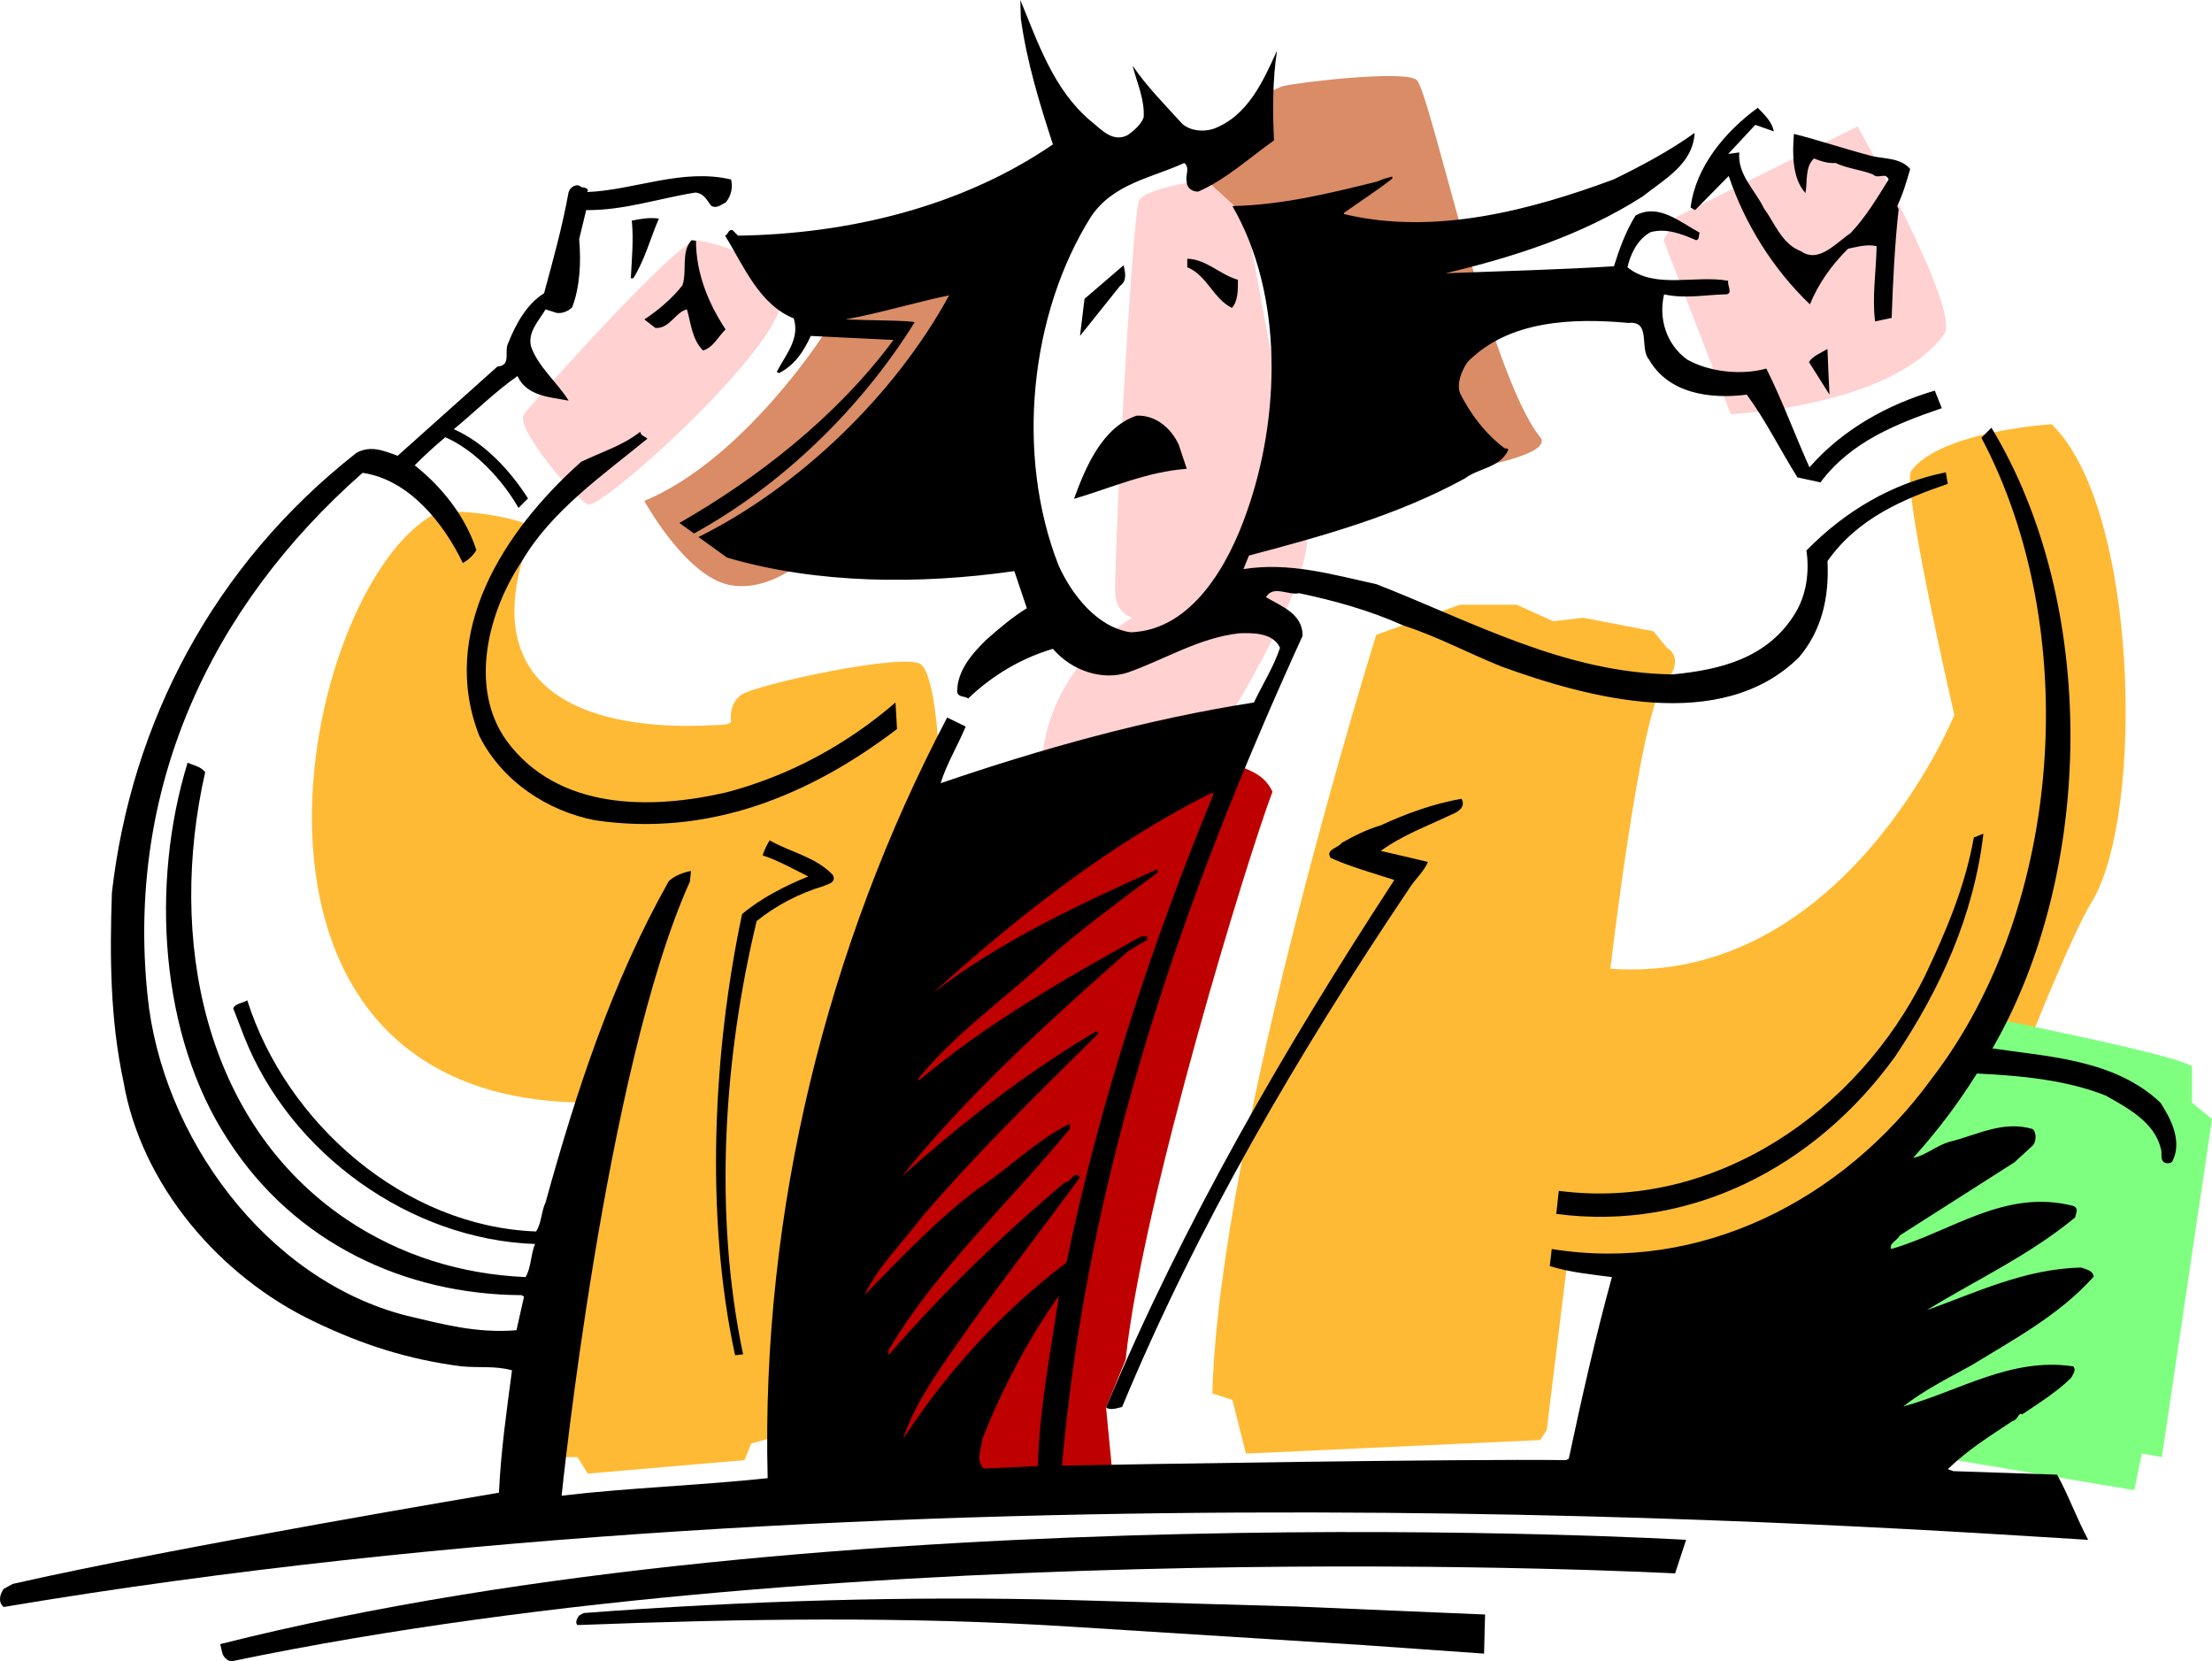 <svg xmlns="http://www.w3.org/2000/svg" width="441.223" height="331.317"><path fill="#ffba35" d="m291.223 120.602-11.398 4.101-5.301 1.899s-31.324 99.957-32.7 151.3l4 1.301 2.7 10.7 58.699-2.7 1.3-2 4-32.601s53.344-1.375 71.302-27.399l14.699-22 7.3 2s7.727-19.383 11.399-25.3c10.644-17.344 9.309-78.676-8-95.301 0 0-22.078 1.363-28 9.3-2.023 2.657 8.602 48.7 8.602 48.7s-21.958 53.957-68.602 50.601c0 0 5.977-51.308 10.602-56.601 4.707-5.375.699-7.399.699-7.399l-2.7-3.3-14-2.7-6 .7-7.3-3.301h-11.301m-186-16c-4.691-2.043-16.281-3.368-18.7-2-26.656 14.625-47.991 116.625 30 117.3l-8.698 70.7h7.398l2 3.3 31.3-2.699 1.302-3.3 4.699-1.301 12-78 20.699-59.399s-.691-13.976-3.398-16.601c-2.625-2.707-33.293 3.957-36 6-2.625 1.957-2 5.3-2 5.3s.043.657-2.602.7c-2.691-.043-49.527 4.683-39.098-32.7l1.098-7.3"/><path fill="#ffd1d1" d="m370.524 25.203-36 18-2.7 4.7 13.399 34.699s32.23-1.465 42.602-16c3.375-4.707-17.301-41.399-17.301-41.399M147.825 50.602s-5.352-2.454-9-2.602c-3.625-.105-32.293 31.895-34.301 34.602-1.992 2.625 10.008 16.625 12.699 18 2.644 1.293 38.644-31.375 38.602-40.7.043-9.343-8-9.3-8-9.3"/><path fill="#d98c66" d="M167.223 61.902c-2.691 5.325-19.356 29.993-38.7 38 0 0 8.009 14.657 16.7 16.7 8.644 1.957 17.309-6.043 20.602-10 3.375-4.043 24.699-35.399 24.699-35.399l5.3-17.3-28.601 8"/><path fill="#bf0000" d="M246.524 152.602c4.008 1.293 6.008 2.625 7.3 5.3-4.624 11.993-25.957 81.325-29.3 113.301l-3.899 9.5 1.2 12.5-12.602 1.399-2.2-2.2-15.198-3.199-20.602 2.7-6.7-38.7 10-51.3 20-26 52-23.301"/><path fill="#d98c66" d="M253.223 18.602s.644-.707 2.602-1.399c2.042-.644 24.042-3.308 26.699-1.3 2.676 1.992 14.363 58.433 24.699 71.3 2.644 3.356-12.7 6-12.7 6l-46-50-8-7.3 12.7-17.301"/><path fill="#ffd1d1" d="M240.524 35.902c-3.805.422-11.992 1.993-13.301 4-1.356 1.993-5.356 75.993-4.7 79.301.677 3.356 3.302 4 3.302 4s-16.625 9.356-18 28.7l38-10s17.375-28.008 14.699-37.301c-2.657-9.375-12-61.399-12-61.399l-8-7.3"/><path fill="#7fff7f" d="M398.524 203.203c5.343 1.356 33.343 6.692 38.699 9.399v7.3l4 3.301-10 67.399-4-.7-1.5 7.301-39.2-6.601-12-6-1.3-46.7 6-10.699 12.602-14.601 6.699-9.399"/><path d="M217.524 24.102c2.082 1.632 4.297 4.343 7.3 2.898 1.184-.77 2.782-2.125 3.301-3.598.219-3.699-1.379-6.902-2.199-10.3 2.79 4.14 6.484 7.832 9.899 11.601 1.632 1.402 4.093 1.649 6.199 1 6.883-2.555 9.96-9.57 12.699-15.601-.89 5.66-.89 12.308-.598 17.898-4.972 3.523-9.652 7.832-15.101 10.203-1.074.09-2.305-.648-2.301-1.902-.375-1.332.734-2.809-.5-3.801-6.398 2.96-14.156 4.07-18.598 10.703-12.18 19.348-15.136 47.418-6.5 69.5 2.57 5.746 7.617 12.395 14.399 13.399 12.304-.391 19.566-13.688 23.101-23.801 6.809-19.067 7.422-43.567-2.8-61.2 9.976-.222 19.457-2.562 28.898-4.898 1.027-.496 2.012-.742 3-1v.399c-3.082 2.445-6.406 4.539-9.7 6.898l.102.203c18.09 4.332 37.297-.84 53.7-6.902 5.511-2.68 11.3-5.758 16.199-9.301-.344 6.254-6.008 9.207-10.399 12.703-12.11 7.711-25.527 12.02-39.3 15.297 11.308-.445 22.269-.691 33.601-1.398 1.102-3.48 2.332-6.926 4.297-10.102 4.562-2.613 9.117 1.45 12.8 3.402-.234.512.012 1.371-.698 1.5-2.864-1.234-5.942-2.464-9.102-1.601-2.625 1.472-3.98 4.304-4.598 7 5.422 4.445 13.547 1.492 20.098 2.699-.273.887 1.207 2.855-.797 2.703-4.152.152-8.094.89-12 0-1.14 4.832.457 10.004 4.598 13 4.48 2.543 11.004 3.16 15.8 1.797 3.208 6.41 5.672 13.18 8.602 19.703 6.672-7.629 15.66-12.555 25-15.3l1.399 3.5c-8.891 3.062-18.125 6.632-24.2 14.8l-4.601-1c-3.485-5.566-6.317-11.355-10.098-16.5-7.422.961-15.672-.27-19.5-7-1.957-2.137.504-7.8-4.101-7.3-10.907-.993-23.836-.622-32.102 7.8-1.215 1.797-2.2 4.258-1.5 6.2 2.008 4.093 5.086 8.156 8.902 11 .246.109.739-.137.7.398-1.684 3.531-5.868 3.531-8.602 5.601-13.52 7.41-28.293 11.473-43.098 15.399l-1.101 2.699c9.254-1.457 17.875 1.129 26.5 3 19.199 7.488 37.547 17.707 59.101 18 9.594-.91 18.953-3.25 24.399-12.098 2.308-3.707 2.926-8.386 2.3-12.601 7.645-7.852 17.247-13.516 27.801-15.598l.399 2.297c-8.735 2.988-17.969 6.805-24 15.402.367 7.16-1.114 13.809-5.7 19.2-15.48 15.296-41.953 8.152-59.398 1.8-6.812-2.757-12.719-5.96-19.601-8.199-6.54-2.93-13.56-4.902-20.7-6.402-2.09.515-5.168-1.7-6.601.8 3.031 1.81 7.34 3.286 7.3 7.7-23.722 51.976-42.804 106.398-48 165.5 12.336-.25 79.684-1.36 100.602-1.098l.5-.3c2.59-12.15 5.3-24.215 8.598-36.2-4.407-.574-8.348-.945-12.399-2.203l.399-3.398c29.511 4.78 58.074-9.625 75.8-34 26.231-34.11 30.168-89.512 9.899-127.801l2-2c21.348 35.238 20.61 88.43.203 123.8 11.664 1.688 24.469 2.305 33.5 10.801 2.172 3.32 4.39 7.754 2.399 11.7-.348.488-1.211.488-1.7.199-.863-.82-.25-1.68-.601-2.7-1.25-5.261-6.543-8.093-11-10.601-7.856-3.156-17.336-4.016-25.7-4.398-3.703 5.921-7.765 11.34-12.699 16.8 2.473-.414 4.688-2.504 7.301-3.199 5.266-1.277 10.684-4.355 16.598-2.5.734.852.613 2.453 0 3.2l-3.7 3.398-22.898 14.601c-.371.953-2.219 1.57-1.703 2.7 12.043-3.47 22.633-12.086 36.3-8.602 1.231.453.493 1.563.403 2.3-9.266 7.638-19.734 12.438-29.601 18.5 9.746-3.476 19.593-8.28 30.8-8.5.985.345 2.336.59 2.5 1.802-6.812 7.652-16.047 12.578-24.402 17.699-4.57 2.512-9.496 4.976-13.598 8.199 10.996-2.977 21.461-9.871 33.899-8 .738.71-.125 1.7-.399 2.3-3.05 2.97-6.496 5.063-9.8 7.302-.637-.641-.762 1.086-1.899 1.3-4.648 3.11-8.71 5.57-12.902 9.598l1.101.402 20.7.7c2.335 4.23 3.937 8.785 6.199 13C378.8 304.855 180.082 290.328.723 320.5c-1.14-.992-.77-2.469 0-3.598l1.8-1c31.657-7.23 97-18.199 97-18.199.407-8.484 1.512-16.117 2.602-24.402-3.304-.95-6.629-.457-10.101-.801-10.688-1.379-19.797-4.336-29.301-8.898-18.938-8.98-34.574-27.325-38.098-47.899-2.633-12.3-2.758-24.86-2.3-37.703 3.855-33.695 20.105-65.215 48.8-87.7 2.825-1.527 5.41-.417 8.2.602l19.898-17.8c2.922-.211 1.2-3.04 2.203-4.801 1.457-3.66 3.672-7.723 7.098-9.801 1.87-6.91 3.593-13.062 4.902-20.2.293-.991 1.645-1.85 2.5-1 .625.134 1.734.255 1.2 1 9.398-.374 19-4.808 28.699-2.5.398 1.509.027 3.356-1.102 4.602-.84.356-1.824 1.34-2.898.598-.895-1.227-1.512-2.46-3.102-2.598-7.152 1.125-14.293 3.586-21.797 3.5l-1.402 5.801c.41 4.504.164 9.55-1.399 13.598-.898.879-2.129 1.25-3.101 1.101l-2.2-.699c-1.386 2.324-3.601 4.54-2.898 7.399 1.39 4.035 5.207 7.113 7.5 10.8-3.77-.73-8.328-.855-10.203-4.902-4.402 3.063-8.465 7.125-12.7 10.602 6.083 2.68 11.13 8.097 14.802 13.8l-1.899 1.899c-3.129-5.508-8.668-11.543-14.601-14.098-2.317 1.942-3.918 3.418-6.102 5.598 5.633 4.469 10.187 10.379 12.3 16.902-.636 1.11-1.62 1.973-2.698 2.598-3.723-7.766-10.618-16.633-20-18-30.633 26.98-47.133 63.176-42.899 104.199 2.785 28.05 23.594 56.738 51.7 63.902 7.23 1.7 13.878 3.547 21.898 2.899l1.5-6.7-.5-.3c-23.301-.11-45.34-10.453-58.5-30.899-13.684-20.797-15.528-51.21-8.098-75.3 1.188.574 2.543.695 3.5 1.898-7.484 33.027-.465 69.84 28.2 89.203 10.609 7.11 22.675 10.926 35.699 11.5 1.136-1.805 1.015-4.515 1.898-6.601-24.895-.868-48.781-17.98-58-41.301l-2.2-5.7c.462-1.023 1.942-1.023 2.802-1.601 7.757 24.465 31.273 45.148 57.601 46.102 1.129-1.692 1.004-3.907 1.899-5.801 6.125-22.117 13.265-44.031 24.601-64.098 1.223-1.113 2.945-1.726 4.399-2l-.2 2.098c-16.89 37.449-25.601 122.5-25.601 122.5 13.144-1.57 27.797-2.063 41.101-3.5-1.363-53.352 11.934-106.297 35.801-151.7l3.7 1.801c-1.587 3.832-3.801 7.403-5 11.301 20.034-6.851 41.09-12.762 62.5-16.101 1.738-3.68 3.952-7.125 5.199-10.899-1.368-3-5.31-3-8.102-2.902-8.043.887-14.813 5.195-22.2 7.8-5.05 1.708-11.206-.265-15-4.699-6.3 1.848-12.09 5.297-16.898 9.899-.73-.54-1.96-.168-2.199-1.301-.008-4.164 2.824-7.488 5.797-10.398 2.566-2.258 5.152-4.477 8.102-6.301l-2.5-7.399c-18.918 2.7-39.356 2.575-57.301-2.699l-5.7-4.101c20.075-9.954 39.157-28.301 50-48.2-6.902 1.43-13.675 3.524-20.699 4.801 4.317.2 13.672.2 13.801.598-10.715 17.21-26.476 32.476-44 42.101l-2.902-2.101c15.5-8.88 31.383-21.192 42.699-36.5l-16.5-.801c-1.465 3.184-3.188 5.77-6.297 7.402l-.5-.199c1.64-3.281 4.719-6.605 3.399-10.703-6.93-2.797-10.008-10.555-13.7-16.5.735-.332.614-1.32 1.5-1.098L147.223 47c21.777-.332 44.434-5.629 62.8-18.2-2.609-7.987-5.195-16.362-6.398-25.097L203.524 0c3.523 8.5 6.601 17.855 14 24.102"/><path d="m353.825 26.203-3.7-1.3-5.402 5.8 2.203-.3c-.383 4.445 3.188 7.523 4.899 11.097 2.23 3.074 3.585 7.137 7.398 8.602 3.574 2.476 6.898-1.59 9.902-3.602 2.907-3.035 5.367-7.098 7.598-10.7-.629-1.57-2.11.032-3.098-1-2.332-.937-5.164-1.183-7.5-2.3-1.484.129-2.96-.363-4.3-.898-1.86 1.77-1.247 4.722-1.7 6.898-2.625-2.914-2.625-7.715-2.3-11.797 4.972 1.25 10.019 2.973 15.101 4.297 2.55.77 6 .277 8.098 2.703-.746 2.621-1.485 5.082-2.598 7.399l.297.601c-.781 6.934-1.152 14.692-1.398 21.7l-3.301.699c-.64-4.88.222-10.047.3-15-1.925-.465-3.894.152-5.699.5-3.367 3.343-5.953 7.039-7.601 11.101-7.461-7.14-13.004-16.129-16.2-25.601l-6.699 6.8-.902-.5c.95-8.03 6.86-15.172 13.402-19.902 1.336 1.402 2.813 2.758 3.2 4.703M131.426 43.602c-1.703 3.925-2.809 8.234-5.101 11.898h-.5c.207-3.91.574-7.727.199-11.5 2.101-.41 3.578-.656 5.402-.398M138.825 48c.011 6.547 2.472 12.457 5.898 17.703-1.457 1.402-2.438 3.617-4.5 4.2-2.25-2.305-2.371-5.383-3.2-8.2-2.25.477-3.48 3.926-6.3 3.7l-2.2-1.7c2.555-1.648 5.634-4.23 7.602-6.8.989-2.973-.367-6.544 1.801-9l.899.097m108.101 7.8c.012 2.071.012 4.286-1.203 5.602-3.711-1.808-4.941-6.488-8.898-8.101v-1.7c3.835.114 6.542 3.192 10.101 4.2M223.426 57l-8 10 .899-7.398 7.8-6.7c.282 1.274.774 3.121-.699 4.098m141.5 21.703-4.101-6.5c.863-1.281 2.34-1.773 3.699-2.601.117 3.043.242 6.246.402 9.101m-129.801 10 1.598 4.797c-7.883.57-15.027 3.77-22.5 6 2.305-6.293 5.629-14.297 12.5-16.598 3.84-.16 6.918 2.547 8.402 5.801m-106-1.203c-8.758 7.184-19.101 14.324-25 24.402-6.66 9.871-10.722 25.137-3.101 35.801 10.234 13.961 28.824 13.836 44 10.297 12.156-3.23 23.61-9.266 33.601-17.898l.301 5.3c-17.312 13.184-37.504 21.555-60.203 18.2-9.438-1.817-18.547-7.727-23.098-16.801-8.133-20.598 4.672-40.79 20.301-54.7 4.07-1.972 8.258-3.203 11.797-6 .031.825 1.016.95 1.402 1.399"/><path fill="#bf0000" d="M242.125 158.203c-12.425 30.18-22.644 61.082-29.402 93.598-12.82 9.715-23.777 21.656-32.598 35.199 2.664-8.125 8.328-15.266 13.399-22.7 7.242-10.05 14.629-19.527 21.902-29.5-1.238-1.6-1.73 1.106-3 1-12.027 10.079-24.586 22.145-35.203 34.5v-1c9.629-16.28 24.035-29.331 36.203-44.198.02-.399.145-.77-.203-.899-6.3 3.086-12.211 8.996-18.2 12.899-8.171 6.191-15.558 13.949-22.597 21.199 2.73-5.774 7.531-10.328 11.399-15.5 11.277-13.172 22.851-24.38 35.199-36.598.086-.215-.16-.34-.399-.5-13.425 7.918-26.601 18.016-38.8 29 13.062-16.281 29.437-31.055 45.199-45l3.8-2.3v-.7l-1.3.098c-15.184 8.476-30.203 16.972-44 28.5h-.5c7.152-8.82 16.636-15.594 24.902-23.098 7-6.406 15.371-12.441 23-18.203.129-.27-.117-.516-.203-.598-15.43 6.977-30.695 13.996-44.598 24.598 17.227-15.527 35.45-29.812 55.399-39.797h.601"/><path d="M291.524 159.3c.968 1.747-.88 2.731-2.098 3.2-4.691 2.242-9.738 4.09-14 7.203 3.152.703 6.11 1.442 9.399 2.2-.704 1.827-2.676 3.55-3.801 5.398-22.266 33.12-42.211 67.222-57.2 103.3-1.019.247-2.37.739-3.199.102 15.356-36.672 35.422-71.39 57.5-105.203-4.347-1.402-8.781-2.633-12.699-4.398-1.129-1.68 1.457-1.926 2.2-3 2.46-1.391 5.167-2.747 7.8-3.5 5-2.32 10.418-4.293 16.098-5.301m104.101 6.999c-1.925 16.294-8.574 30.946-17.601 44.403-15.965 22.125-40.961 34.93-67.598 31.399l.5-4.602c31.063 4.07 59.629-15.754 73-42.797 4.234-8.906 8.05-17.894 9.797-27.703.715-.164 1.207-.535 1.902-.7m-229.5 8.2c.782 1.57-1.066 1.816-1.8 2.203-4.926 1.461-9.606 3.922-13.399 7-6.55 27.211-8.64 58.238-2.703 86.399l-1.598.199c-6.066-27.992-4.34-60.988 1.399-88 3.738-3.153 8.543-5.617 13.199-7.5-2.934-1.442-5.89-3.164-9.098-4.2.254-.933.871-2.163 1.399-3 4.273 2.434 9.199 3.297 12.601 6.899"/><path fill="#bf0000" d="m207.024 292.402-10.801.5c-1.734-1.715-.383-4.054-.297-5.902 3.977-9.969 9.027-19.695 15.297-28.598-1.59 10.996-3.93 22.567-4.2 34"/><path d="m336.325 307.102-2.2 6.699s-162.047-8.7-287.8 17.5c-.692.148-1.801-.715-2-1.7l-.399-1.699c121.996-30.804 292.399-20.8 292.399-20.8"/><path d="M258.524 320.402 296.223 322l-.2 7.8-24-1.698-58.8-3.7c-32.648-2.062-64.906-1.57-98-.3-.64-.41-.027-1.516.3-1.899l.903-.5c32.137-2.441 64.762-3.426 96.7-2.601l45.398 1.3"/></svg>
